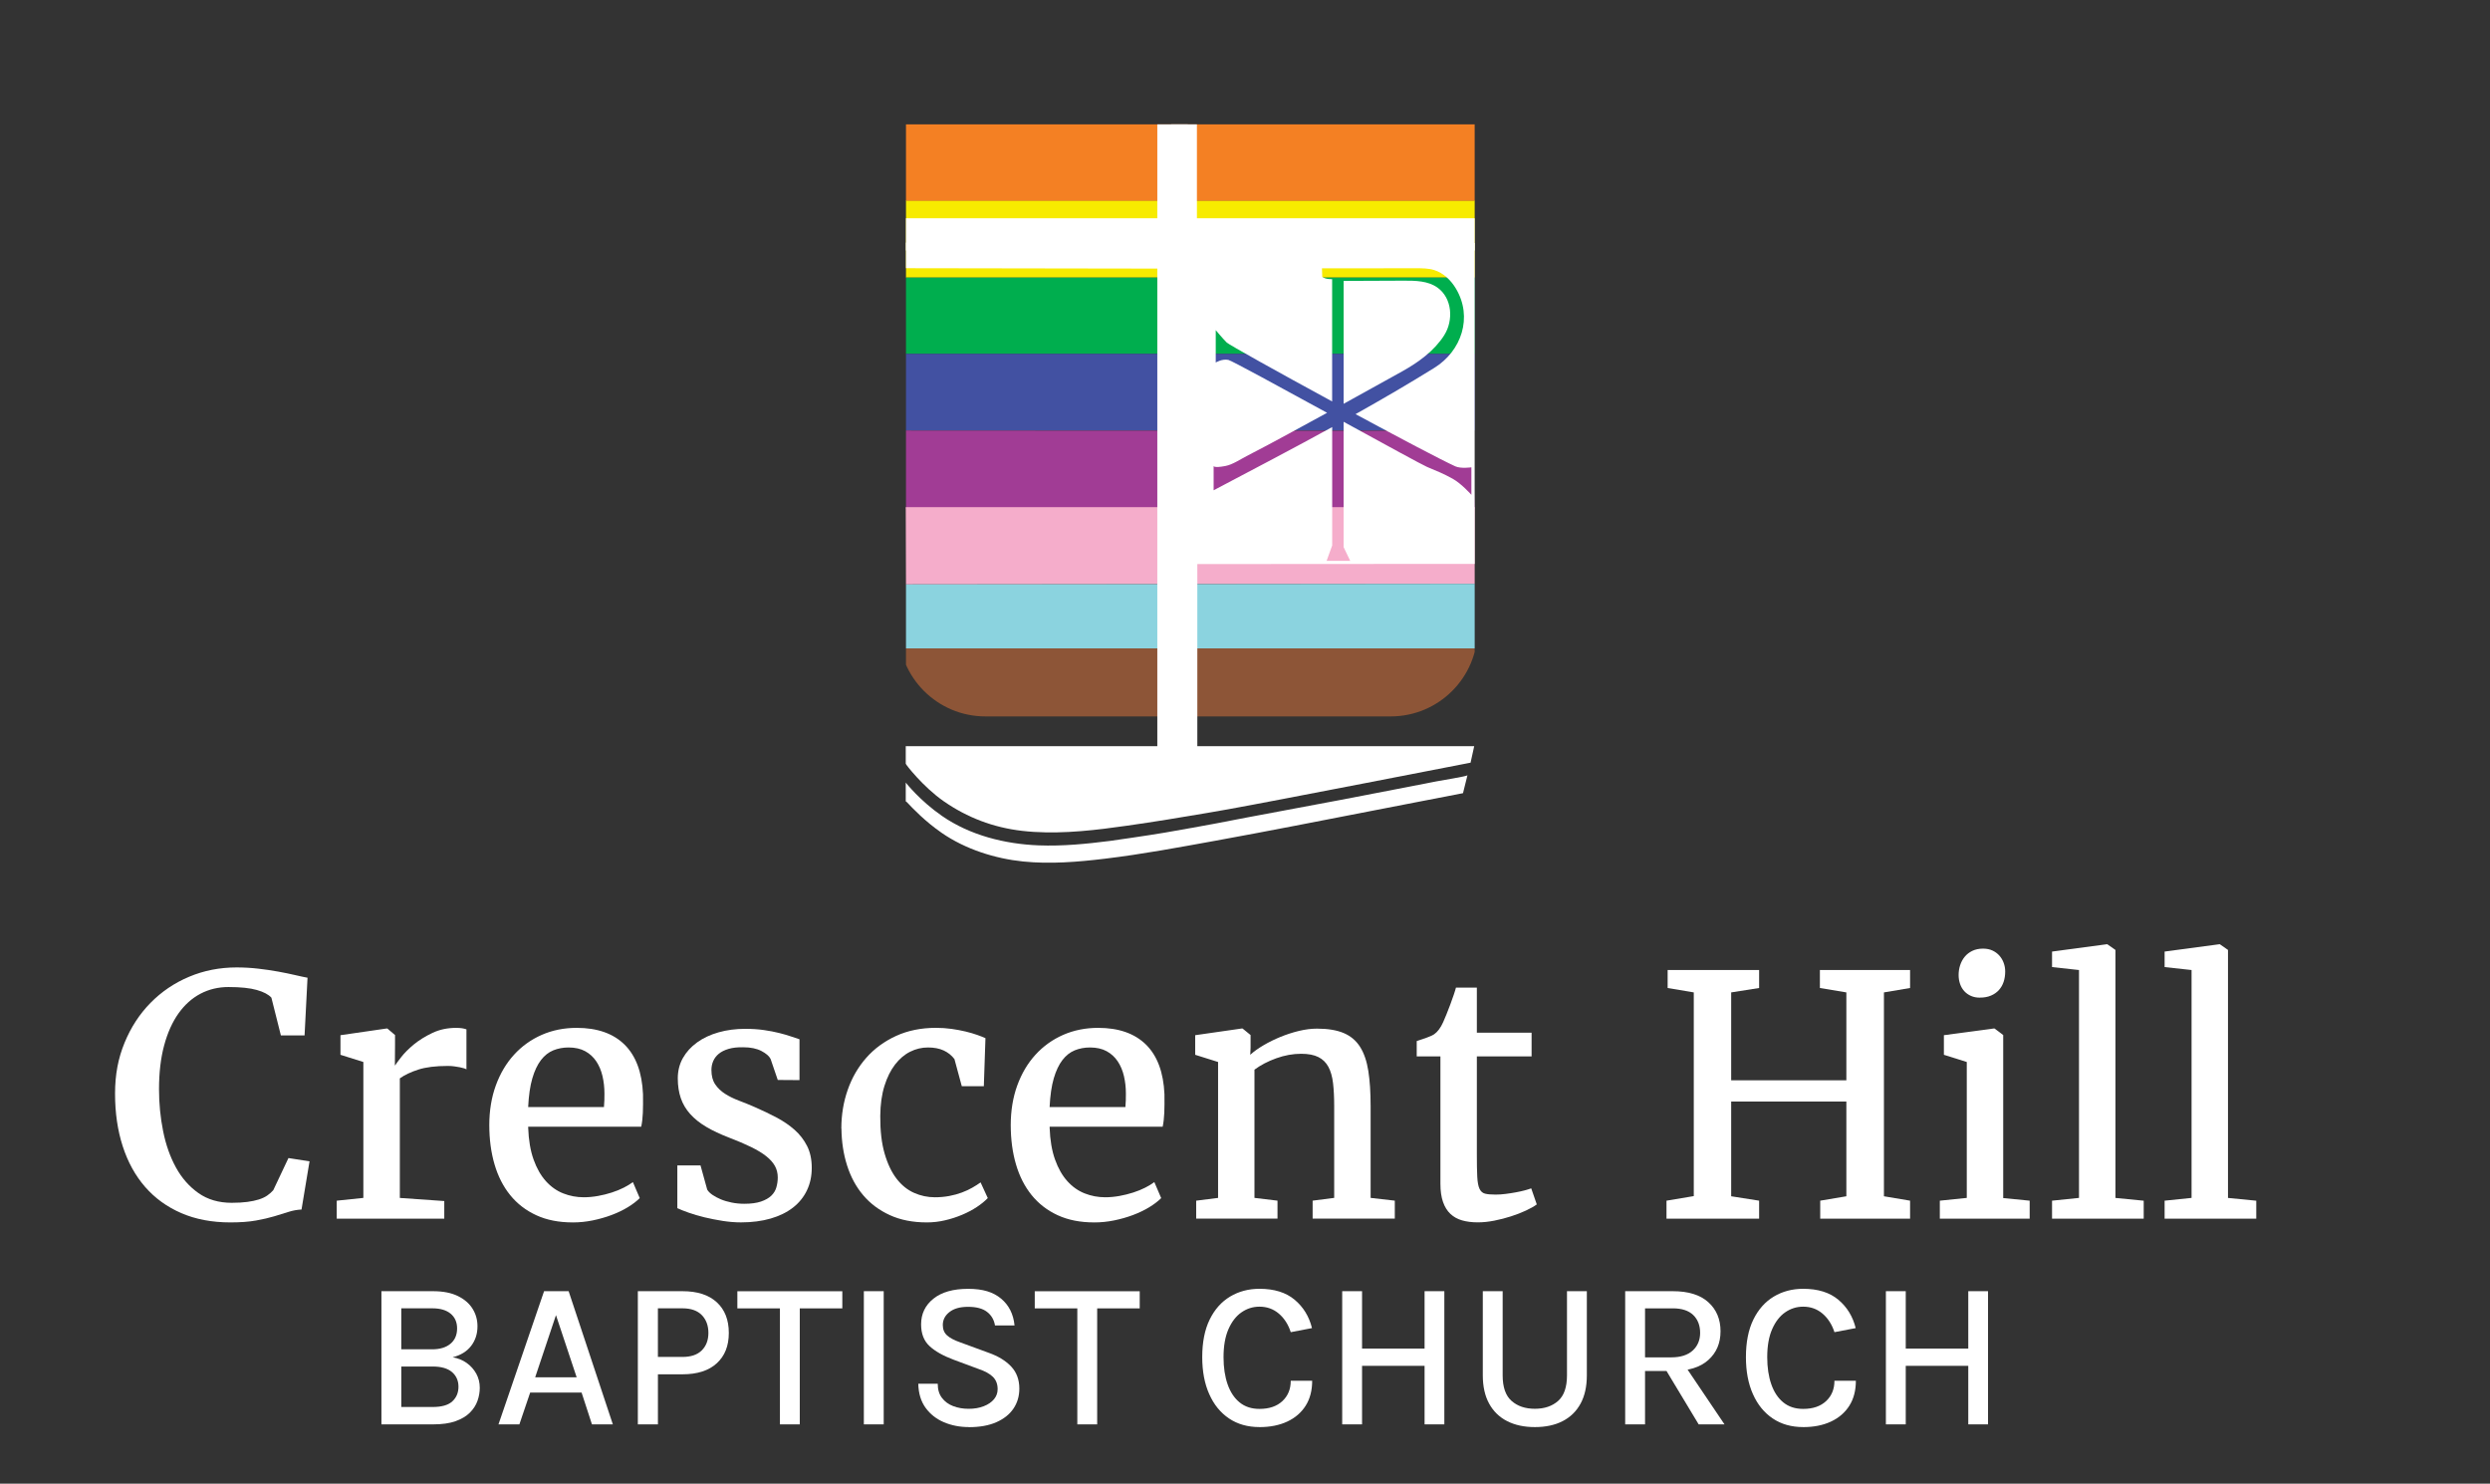 <svg xmlns="http://www.w3.org/2000/svg" xmlns:xlink="http://www.w3.org/1999/xlink" id="Layer_1" viewBox="0 0 979.34 583.56"><rect x="0" y="0" width="979.34" height="583.56" fill="#333333" stroke="none"/><defs><style>.cls-1,.cls-2{fill:none;}.cls-3{fill:#f7eb00;}.cls-4{fill:#00ae4e;}.cls-5{fill:#f5adcb;}.cls-6{fill:#f48023;}.cls-7{fill:#fff;}.cls-8{fill:#a13c95;}.cls-9{fill:#8d5537;}.cls-10{fill:#8bd3df;}.cls-11{fill:#4251a2;}.cls-2{clip-path:url(#clippath);}</style><clipPath id="clippath"><path class="cls-1" d="m580.73,227.46V48.69h-228.29v184.11h.96v14.8c0,18.88,15.3,34.18,34.18,34.18h159.4c18.88,0,34.18-15.3,34.18-34.18v-20.14h-.42Z"></path></clipPath></defs><path class="cls-7" d="m90.61,480.8c-7.24,0-13.68-1.22-19.31-3.66s-10.38-5.88-14.23-10.31c-3.86-4.43-6.79-9.76-8.8-15.97-2.01-6.21-3.02-13.11-3.02-20.69s1.24-13.95,3.73-20.01c2.48-6.06,5.89-11.3,10.22-15.71,4.33-4.41,9.39-7.84,15.2-10.28,5.8-2.44,12.03-3.66,18.67-3.66,2.83,0,5.64.16,8.45.48,2.8.32,5.44.71,7.9,1.16,2.46.45,4.7.91,6.71,1.38,2.01.47,3.62.81,4.82,1.03l-1.16,22.68h-9.32l-3.73-14.84c-1.11-1.24-3.02-2.25-5.72-3.02-2.7-.77-6.42-1.16-11.18-1.16-3.98,0-7.65.88-10.99,2.63-3.34,1.76-6.22,4.34-8.64,7.74-2.42,3.41-4.31,7.6-5.65,12.59-1.35,4.99-2.02,10.74-2.02,17.25,0,5.61.54,11.09,1.61,16.45,1.07,5.35,2.75,10.12,5.04,14.3,2.29,4.18,5.25,7.54,8.87,10.09,3.62,2.55,7.98,3.82,13.08,3.82,2.36,0,4.4-.12,6.14-.35,1.74-.23,3.25-.56,4.53-.96,1.29-.41,2.38-.92,3.28-1.54.9-.62,1.69-1.32,2.38-2.09l5.98-12.66,8.29,1.29-3.15,18.95c-1.76.09-3.46.4-5.11.93-1.65.54-3.51,1.11-5.59,1.73-2.08.62-4.49,1.18-7.23,1.67-2.74.49-6.08.74-10.02.74Z"></path><path class="cls-7" d="m132.44,479.32v-7.07l10.47-1.09v-53.46l-9-2.83v-7.71l18.12-2.63h.32l3.02,2.57v3.86l-.06,8.03h.13c.34-.56,1.13-1.64,2.38-3.24s2.89-3.25,4.95-4.95c2.06-1.69,4.49-3.2,7.29-4.53,2.81-1.33,5.9-1.99,9.29-1.99.98,0,1.8.05,2.44.16.64.11,1.2.25,1.67.42v15.74c-.17-.13-.49-.27-.96-.42-.47-.15-1.04-.29-1.7-.42-.67-.13-1.39-.25-2.18-.35-.79-.11-1.62-.16-2.47-.16-4.8,0-8.69.48-11.66,1.45-2.98.96-5.39,2.11-7.23,3.44v47.03l17.48,1.22v6.94h-42.28Z"></path><path class="cls-7" d="m225.22,480.8c-5.44,0-10.21-.94-14.3-2.83-4.09-1.88-7.51-4.52-10.25-7.9-2.74-3.38-4.8-7.42-6.17-12.11-1.37-4.69-2.06-9.84-2.06-15.45s.86-10.89,2.57-15.58c1.71-4.69,4.1-8.72,7.16-12.08,3.06-3.36,6.69-5.96,10.89-7.81,4.2-1.84,8.78-2.76,13.75-2.76,8.1,0,14.37,2.2,18.83,6.59,4.45,4.39,6.88,10.89,7.26,19.5.04,2.78.02,5.22-.06,7.29-.09,2.08-.3,3.91-.64,5.49h-44.46v.39c.17,4.88.88,9.06,2.12,12.53,1.24,3.47,2.86,6.31,4.85,8.51,1.99,2.21,4.27,3.81,6.84,4.82,2.57,1.01,5.25,1.51,8.03,1.51,1.84,0,3.7-.17,5.59-.51,1.88-.34,3.69-.79,5.43-1.35,1.73-.56,3.32-1.2,4.75-1.93,1.43-.73,2.62-1.46,3.57-2.18l2.7,6.3c-1.24,1.24-2.82,2.44-4.72,3.6-1.91,1.16-4.03,2.17-6.36,3.05-2.33.88-4.81,1.58-7.42,2.12-2.61.54-5.25.8-7.9.8Zm-1.61-68.81c-2.14,0-4.13.38-5.98,1.12-1.84.75-3.46,2.02-4.85,3.82-1.39,1.8-2.53,4.2-3.41,7.2-.88,3-1.42,6.77-1.64,11.31h29.81c.09-.86.14-1.76.16-2.7.02-.94.03-1.82.03-2.63,0-2.4-.26-4.69-.77-6.88-.51-2.18-1.33-4.11-2.44-5.78-1.11-1.67-2.56-3-4.34-3.98-1.78-.98-3.97-1.48-6.59-1.48Z"></path><path class="cls-7" d="m266.4,475.21v-16.83h9.12l2.63,9.51c.39.69,1.05,1.36,1.99,2.02.94.66,2.06,1.26,3.34,1.8,1.29.54,2.72.96,4.3,1.28,1.58.32,3.23.48,4.95.48,2.66,0,4.84-.29,6.55-.87s3.06-1.34,4.05-2.28c.98-.94,1.66-2.04,2.02-3.31.36-1.26.55-2.56.55-3.89,0-1.67-.38-3.18-1.12-4.53-.75-1.35-1.9-2.63-3.44-3.85s-3.52-2.42-5.94-3.6c-2.42-1.18-5.3-2.41-8.64-3.69-3.47-1.33-6.47-2.74-9-4.24-2.53-1.5-4.63-3.18-6.3-5.04-1.67-1.86-2.9-3.94-3.69-6.23-.79-2.29-1.19-4.89-1.19-7.81s.67-5.62,2.02-8c1.35-2.38,3.21-4.42,5.59-6.14,2.38-1.71,5.18-3.03,8.42-3.95,3.23-.92,6.74-1.38,10.5-1.38,2.66,0,5.1.16,7.33.48,2.23.32,4.24.71,6.04,1.16,1.8.45,3.37.91,4.72,1.38,1.35.47,2.43.83,3.25,1.09v16.06l-8.55-.06-2.83-8.29c-.56-1.11-1.77-2.15-3.63-3.12-1.86-.96-4.25-1.45-7.16-1.45-2.23-.04-4.13.17-5.72.64-1.58.47-2.87,1.11-3.86,1.93-.99.81-1.71,1.77-2.18,2.86s-.71,2.26-.71,3.5c0,2.31.49,4.2,1.48,5.65.98,1.46,2.28,2.7,3.89,3.73,1.61,1.03,3.44,1.93,5.49,2.7s4.15,1.63,6.3,2.57c2.96,1.29,5.77,2.63,8.45,4.05,2.68,1.41,5.04,3.03,7.1,4.85,2.06,1.82,3.69,3.94,4.92,6.36,1.22,2.42,1.83,5.28,1.83,8.58s-.63,6.21-1.9,8.87c-1.26,2.66-3.1,4.92-5.49,6.78-2.4,1.86-5.32,3.3-8.77,4.3s-7.34,1.51-11.66,1.51c-2.31,0-4.71-.19-7.2-.58-2.48-.39-4.87-.86-7.16-1.41-2.29-.56-4.37-1.17-6.23-1.83-1.86-.66-3.35-1.25-4.46-1.77Z"></path><path class="cls-7" d="m330.91,443.85c0-5.35.83-10.42,2.51-15.2,1.67-4.78,4.1-8.97,7.29-12.59,3.19-3.62,7.1-6.49,11.73-8.61,4.63-2.12,9.85-3.18,15.68-3.18,2.14,0,4.2.14,6.17.42,1.97.28,3.8.62,5.49,1.03,1.69.41,3.2.85,4.53,1.32,1.33.47,2.42.9,3.28,1.29l-.64,18.89h-8.67l-2.89-10.67c-1.11-1.46-2.52-2.58-4.21-3.37-1.69-.79-3.76-1.19-6.2-1.19s-4.78.56-7,1.67c-2.23,1.11-4.21,2.8-5.94,5.04-1.74,2.25-3.13,5.06-4.18,8.42-1.05,3.36-1.6,7.29-1.64,11.79-.04,5.78.52,10.71,1.7,14.78,1.18,4.07,2.75,7.38,4.72,9.93,1.97,2.55,4.26,4.4,6.88,5.56,2.61,1.16,5.33,1.73,8.16,1.73,2.01,0,3.91-.17,5.69-.51,1.78-.34,3.42-.79,4.92-1.35,1.5-.56,2.87-1.19,4.11-1.9,1.24-.71,2.33-1.4,3.28-2.09l2.83,6.17c-1.16,1.2-2.59,2.37-4.3,3.5-1.71,1.14-3.63,2.15-5.75,3.05s-4.36,1.63-6.71,2.18c-2.36.56-4.75.84-7.2.84-5.53,0-10.38-.95-14.55-2.86-4.18-1.91-7.67-4.51-10.47-7.81-2.81-3.3-4.93-7.21-6.36-11.73-1.44-4.52-2.17-9.37-2.22-14.55Z"></path><path class="cls-7" d="m430.31,480.8c-5.44,0-10.21-.94-14.3-2.83-4.09-1.88-7.51-4.52-10.25-7.9-2.74-3.38-4.8-7.42-6.17-12.11-1.37-4.69-2.06-9.84-2.06-15.45s.86-10.89,2.57-15.58c1.71-4.69,4.1-8.72,7.16-12.08,3.06-3.36,6.69-5.96,10.89-7.81,4.2-1.84,8.78-2.76,13.75-2.76,8.1,0,14.37,2.2,18.83,6.59,4.45,4.39,6.88,10.89,7.26,19.5.04,2.78.02,5.22-.06,7.29-.09,2.08-.3,3.91-.64,5.49h-44.46v.39c.17,4.88.88,9.06,2.12,12.53,1.24,3.47,2.86,6.31,4.85,8.51,1.99,2.21,4.27,3.81,6.84,4.82,2.57,1.01,5.25,1.51,8.03,1.51,1.84,0,3.7-.17,5.59-.51,1.88-.34,3.69-.79,5.43-1.35,1.73-.56,3.32-1.2,4.75-1.93,1.43-.73,2.62-1.46,3.57-2.18l2.7,6.3c-1.24,1.24-2.82,2.44-4.72,3.6-1.91,1.16-4.03,2.17-6.36,3.05-2.33.88-4.81,1.58-7.42,2.12-2.61.54-5.25.8-7.9.8Zm-1.61-68.81c-2.14,0-4.13.38-5.98,1.12-1.84.75-3.46,2.02-4.85,3.82-1.39,1.8-2.53,4.2-3.41,7.2-.88,3-1.42,6.77-1.64,11.31h29.81c.09-.86.14-1.76.16-2.7.02-.94.03-1.82.03-2.63,0-2.4-.26-4.69-.77-6.88-.51-2.18-1.33-4.11-2.44-5.78-1.11-1.67-2.56-3-4.34-3.98-1.78-.98-3.97-1.48-6.59-1.48Z"></path><path class="cls-7" d="m470.47,479.32v-7.07l8.61-1.09v-53.46l-9-2.83v-7.71l18.31-2.63h.32l3.15,2.57v5.01l-.13,2.76c1.41-1.29,3.16-2.54,5.24-3.76,2.08-1.22,4.29-2.31,6.65-3.28,2.36-.96,4.78-1.75,7.26-2.35,2.48-.6,4.86-.9,7.13-.9,4.24,0,7.73.58,10.47,1.73,2.74,1.16,4.89,2.98,6.46,5.46,1.56,2.48,2.64,5.64,3.24,9.48.6,3.83.9,8.45.9,13.85v36.05l9.51,1.09v7.07h-32.32v-7.07l8.48-1.09v-36.11c0-3.43-.15-6.43-.45-9-.3-2.57-.91-4.71-1.83-6.43-.92-1.71-2.24-3-3.95-3.85-1.71-.86-3.96-1.29-6.75-1.29-3.26,0-6.52.59-9.8,1.77-3.28,1.18-6.14,2.67-8.58,4.47v50.44l9.06,1.09v7.07h-32Z"></path><path class="cls-7" d="m566.53,465.63v-50.12h-9.32v-6.04c1.33-.43,2.64-.88,3.95-1.35,1.31-.47,2.26-.9,2.86-1.29,1.41-.98,2.61-2.59,3.6-4.82.34-.77.77-1.79,1.29-3.05.51-1.26,1.02-2.56,1.51-3.89.49-1.33.94-2.59,1.35-3.79.41-1.2.7-2.14.87-2.83h8.22v17.73h21.53v9.32h-21.53v38.42c0,3.81.05,6.79.16,8.93.11,2.14.41,3.73.9,4.75.49,1.03,1.23,1.66,2.22,1.9.99.24,2.33.35,4.05.35h.06c1.24,0,2.54-.08,3.89-.26,1.35-.17,2.67-.37,3.95-.61,1.29-.23,2.46-.49,3.53-.77,1.07-.28,1.93-.55,2.57-.8h.06l2.18,6.3c-1.03.77-2.44,1.57-4.24,2.41-1.8.84-3.76,1.6-5.88,2.28-2.12.69-4.32,1.25-6.58,1.7-2.27.45-4.41.67-6.43.67h-.13c-2.27,0-4.3-.26-6.1-.77-1.8-.51-3.33-1.36-4.59-2.54-1.26-1.18-2.24-2.74-2.92-4.69-.69-1.95-1.03-4.34-1.03-7.16Z"></path><path class="cls-7" d="m655.45,479.32v-7.07l10.73-1.8v-80.12l-10.28-1.73v-7.07h35.98v7.07l-10.99,1.73v34.57h45.3v-34.57l-10.41-1.73v-7.07h35.47v7.07l-10.28,1.73v80.19l10.28,1.73v7.07h-35.34v-7.07l10.28-1.73v-37.27h-45.3v37.27l10.99,1.73v7.07h-36.43Z"></path><path class="cls-7" d="m762.95,479.32v-7.07l10.6-1.09v-53.46l-9-2.83v-7.71l19.6-2.63h.32l3.41,2.57v64.12l10.41,1.03v7.07h-35.34Zm15.68-86.93c-1.24,0-2.38-.22-3.41-.67-1.03-.45-1.91-1.07-2.63-1.86-.73-.79-1.29-1.73-1.67-2.83s-.58-2.26-.58-3.5c0-1.37.2-2.68.61-3.92.41-1.24,1.01-2.35,1.8-3.31.79-.96,1.79-1.73,2.99-2.31,1.2-.58,2.59-.87,4.18-.87h.06c1.41,0,2.66.26,3.73.77,1.07.51,1.97,1.19,2.7,2.02.73.83,1.29,1.79,1.67,2.86.39,1.07.58,2.18.58,3.34,0,1.46-.2,2.81-.61,4.05-.41,1.24-1.03,2.32-1.86,3.24-.83.92-1.87,1.65-3.12,2.18-1.24.54-2.7.8-4.37.8h-.06Z"></path><path class="cls-7" d="m807.09,479.32v-7.07l10.6-1.09v-89.63l-10.6-1.16v-6.1l21.59-2.89h.13l3.21,2.25v97.54l11.12,1.09v7.07h-36.05Z"></path><path class="cls-7" d="m851.36,479.32v-7.07l10.6-1.09v-89.63l-10.6-1.16v-6.1l21.59-2.89h.13l3.21,2.25v97.54l11.12,1.09v7.07h-36.05Z"></path><path class="cls-7" d="m150.02,560.23v-52.38h20.27c3.92,0,7.17.63,9.76,1.89,2.59,1.26,4.53,2.93,5.82,5.02,1.29,2.08,1.93,4.37,1.93,6.87,0,2.99-.83,5.56-2.49,7.73-1.66,2.17-4.08,3.66-7.26,4.48,2.08.36,3.92,1.1,5.51,2.24,1.59,1.14,2.84,2.54,3.76,4.21.92,1.67,1.38,3.52,1.38,5.55,0,1.73-.3,3.44-.9,5.14-.6,1.7-1.6,3.25-3,4.65s-3.28,2.51-5.63,3.35-5.3,1.25-8.84,1.25h-20.31Zm7.81-45.64v16.12h12.17c3.04,0,5.43-.73,7.17-2.18,1.74-1.45,2.61-3.47,2.61-6.04,0-2.44-.84-4.36-2.53-5.78-1.69-1.41-4.08-2.12-7.17-2.12h-12.25Zm0,38.81h12.33c3.56,0,6.15-.74,7.75-2.22,1.6-1.48,2.41-3.4,2.41-5.76s-.85-4.3-2.55-5.76c-1.7-1.45-4.24-2.18-7.61-2.18h-12.33v15.91Z"></path><path class="cls-7" d="m196.06,560.23l17.93-52.38h9.66l17.39,52.38h-8.22l-4.07-12.5h-20.23l-4.24,12.5h-8.22Zm14.43-18.5h16.32l-8.14-24.46-8.18,24.46Z"></path><path class="cls-7" d="m250.87,560.23v-52.38h17.56c5.84,0,10.33,1.45,13.49,4.36s4.73,6.92,4.73,12.05-1.58,9.05-4.73,11.94c-3.15,2.89-7.65,4.34-13.49,4.34h-9.66v19.69h-7.89Zm7.89-26.52h9.66c3.34,0,5.88-.86,7.61-2.59,1.73-1.73,2.59-4.02,2.59-6.87s-.86-5.21-2.59-6.99c-1.73-1.78-4.26-2.67-7.61-2.67h-9.66v19.12Z"></path><path class="cls-7" d="m290.01,514.6v-6.74h41.28v6.74h-18.5l1.77-1.81v47.45h-7.81v-47.45l1.73,1.81h-18.46Z"></path><path class="cls-7" d="m339.76,560.23v-52.38h7.81v52.38h-7.81Z"></path><path class="cls-7" d="m381.08,561.3c-3.56,0-6.84-.64-9.83-1.91-2.99-1.27-5.39-3.17-7.22-5.69-1.82-2.52-2.78-5.67-2.86-9.46h7.65c0,2.28.55,4.14,1.67,5.59,1.11,1.45,2.58,2.53,4.42,3.23,1.84.7,3.86,1.05,6.08,1.05s4.23-.34,5.96-1.03c1.73-.68,3.06-1.6,4.01-2.75.95-1.15,1.42-2.47,1.42-3.95,0-2-.62-3.61-1.85-4.83s-3.11-2.25-5.63-3.1l-9.75-3.62c-4.19-1.56-7.39-3.36-9.58-5.41-2.19-2.04-3.29-4.89-3.29-8.53,0-4.14,1.62-7.5,4.85-10.09,3.23-2.59,7.78-3.88,13.65-3.88s9.89,1.29,12.97,3.86c3.08,2.58,4.84,6.08,5.28,10.53h-7.69c-.38-2.25-1.43-4.03-3.15-5.34-1.71-1.32-4.19-1.97-7.42-1.97s-5.56.68-7.32,2.04c-1.75,1.36-2.63,3.06-2.63,5.12,0,1.7.55,3.06,1.67,4.07,1.11,1.01,2.84,1.93,5.2,2.75l11.1,4.07c3.81,1.34,6.78,3.15,8.92,5.43,2.14,2.28,3.21,5.17,3.21,8.68,0,2.96-.77,5.58-2.3,7.85-1.54,2.28-3.78,4.06-6.74,5.37s-6.57,1.95-10.81,1.95Z"></path><path class="cls-7" d="m406.98,514.6v-6.74h41.28v6.74h-18.5l1.77-1.81v47.45h-7.81v-47.45l1.73,1.81h-18.46Z"></path><path class="cls-7" d="m495.38,561.3c-4.63,0-8.63-1.13-11.99-3.39-3.36-2.26-5.96-5.45-7.79-9.58-1.84-4.12-2.75-8.97-2.75-14.53,0-5.87.97-10.79,2.92-14.78s4.63-7,8.04-9.05c3.41-2.04,7.27-3.06,11.57-3.06,5.78,0,10.39,1.43,13.81,4.3,3.43,2.87,5.7,6.59,6.83,11.16l-8.35,1.6c-.99-3.04-2.55-5.47-4.69-7.3-2.14-1.82-4.67-2.73-7.61-2.73-2.58,0-4.93.74-7.07,2.22-2.14,1.48-3.85,3.69-5.14,6.64-1.29,2.95-1.93,6.61-1.93,11,0,4.06.53,7.61,1.6,10.67,1.07,3.06,2.64,5.43,4.73,7.13,2.08,1.7,4.69,2.55,7.81,2.55,3.81,0,6.81-1.02,9-3.06,2.19-2.04,3.29-4.71,3.29-8h8.43c0,3.84-.86,7.11-2.57,9.81-1.71,2.7-4.12,4.78-7.22,6.23-3.1,1.45-6.74,2.18-10.94,2.18Z"></path><path class="cls-7" d="m527.9,507.85h7.81v22.57h24.59v-22.57h7.77v52.38h-7.77v-23.02h-24.59v23.02h-7.81v-52.38Z"></path><path class="cls-7" d="m583.2,507.85h7.81v33.1c0,4.66,1.17,8.02,3.52,10.07,2.34,2.06,5.39,3.08,9.15,3.08s6.8-1.03,9.13-3.08c2.33-2.06,3.5-5.41,3.5-10.07v-33.1h7.81v33.1c0,4.39-.82,8.09-2.47,11.12s-4,5.32-7.05,6.89-6.7,2.34-10.92,2.34-7.83-.78-10.9-2.34c-3.07-1.56-5.43-3.86-7.09-6.89-1.66-3.03-2.49-6.74-2.49-11.12v-33.1Z"></path><path class="cls-7" d="m639.2,560.23v-52.38h18.75c6.11,0,10.77,1.45,13.96,4.34s4.79,6.7,4.79,11.41-1.6,8.43-4.79,11.31-7.85,4.32-13.96,4.32h-10.94v21.01h-7.81Zm7.81-26.35h10.24c3.73,0,6.56-.9,8.51-2.69,1.95-1.79,2.92-4.12,2.92-6.97s-.91-5.27-2.73-7.01c-1.82-1.74-4.49-2.61-8-2.61h-10.94v19.28Zm21.09,26.35l-14.51-24.09h8.43l16.24,24.09h-10.16Z"></path><path class="cls-7" d="m709.22,561.3c-4.63,0-8.63-1.13-11.99-3.39-3.36-2.26-5.96-5.45-7.79-9.58-1.84-4.12-2.75-8.97-2.75-14.53,0-5.87.97-10.79,2.92-14.78s4.63-7,8.04-9.05c3.41-2.04,7.27-3.06,11.57-3.06,5.78,0,10.39,1.43,13.81,4.3,3.43,2.87,5.7,6.59,6.83,11.16l-8.35,1.6c-.99-3.04-2.55-5.47-4.69-7.3-2.14-1.82-4.67-2.73-7.61-2.73-2.58,0-4.93.74-7.07,2.22-2.14,1.48-3.85,3.69-5.14,6.64-1.29,2.95-1.93,6.61-1.93,11,0,4.06.53,7.61,1.6,10.67,1.07,3.06,2.64,5.43,4.73,7.13,2.08,1.7,4.69,2.55,7.81,2.55,3.81,0,6.81-1.02,9-3.06,2.19-2.04,3.29-4.71,3.29-8h8.43c0,3.84-.86,7.11-2.57,9.81-1.71,2.7-4.12,4.78-7.22,6.23-3.1,1.45-6.74,2.18-10.94,2.18Z"></path><path class="cls-7" d="m741.74,507.85h7.81v22.57h24.59v-22.57h7.77v52.38h-7.77v-23.02h-24.59v23.02h-7.81v-52.38Z"></path><g class="cls-2"><polygon class="cls-3" points="356.33 109.18 580.01 109.18 580.01 78.85 356.33 78.81 356.33 109.18"></polygon><rect class="cls-6" x="356.33" y="48.92" width="223.67" height="30.04"></rect><rect class="cls-4" x="356.33" y="109.18" width="223.67" height="29.99"></rect><rect class="cls-11" x="356.33" y="139.16" width="223.67" height="30.16"></rect><polygon class="cls-8" points="356.33 200.13 580.01 200.13 579 169.44 356.33 169.32 356.33 200.13"></polygon><polygon class="cls-5" points="356.33 229.86 580.01 229.63 580.01 199.48 356.24 199.48 356.33 229.86"></polygon><polygon class="cls-10" points="356.33 255.01 580.01 255.01 580.01 229.63 356.33 229.86 356.33 255.01"></polygon><rect class="cls-9" x="356.33" y="255.01" width="223.67" height="30.04"></rect><rect x="356.33" y="285.05" width="220.92" height="30.04"></rect></g><path class="cls-7" d="m568.09,131.73c3.57-5.67,3.15-14.4-2.7-18.6-3.73-2.68-8.66-2.76-13.25-2.74-7.9.03-15.79.07-23.68.1v48.33c7.72-4.24,15.42-8.5,23.13-12.81,6.34-3.55,12.58-8.03,16.51-14.27Z"></path><path class="cls-7" d="m470.76,95.59v-46.67h-10.13v46.67l-104.3-.16v10.06l104.3.16v189.68l10.29-.16v-73.31l109.08-.07v-126.2h-109.25Zm107.97,99.05s-3.88-4.39-7.36-6.33c-3.49-1.94-6.33-3.1-10.08-4.65-1.65-.68-16.51-8.82-32.84-17.76v49.28l2.61,5.43h-9.3l2.2-6.07v-46.56c-15.45,8.48-31.08,16.66-46.63,24.86v-9.56s0,.9,4.65,0c2.83-.55,5.76-2.57,8.28-3.87,5.57-2.85,11.08-5.82,16.57-8.8,5.06-2.75,10.09-5.5,15.13-8.25-18.84-10.31-37.6-20.54-38.83-20.8-2.45-.52-4.97,1.03-4.97,1.03v-12.74s2.64,3.19,4.32,4.87c.85.85,20.53,11.8,41.46,23.18v-48.12s-2.45.18-3.89-.88c-.04-1.12-.07-2.24-.11-3.36,12.35,0,24.7-.02,37.05-.03,2.37,0,4.79,0,7.06.7,3.65,1.12,6.58,3.97,8.54,7.24,6.81,11.34,2.2,24.63-8.46,31.24-10.17,6.31-20.52,12.34-30.98,18.2,17.22,9.3,33.56,17.94,39.23,20.53,2.16.99,6.33.39,6.33.39v10.85Z"></path><rect class="cls-7" x="455.18" y="48.92" width="11.99" height="246.4"></rect><rect class="cls-7" x="356.33" y="85.85" width="223.67" height="12.67"></rect><path class="cls-7" d="m468.41,325.67c-3.39.59-6.78,1.22-10.17,1.8-6.7,1.15-21.17,3.22-21.67,3.28-9.29,1.18-18.65,2.11-28.01,1.75-13.27-.51-27.07-3.94-38.1-11.6-8.65-6-14.05-12.88-14.22-13.09v7.36l.46.35c2.3,2.44,7.11,7.53,13.76,12.12,9.23,6.37,20.87,10.07,31.94,11.2,10.73,1.09,21.55.18,32.22-1.1,14.59-1.75,29.02-4.46,43.46-7.07,10.33-1.87,20.64-3.84,30.94-5.82,16.47-3.16,32.92-6.4,49.39-9.59,5.67-1.1,11.34-2.2,17-3.29.58-2.35,1.16-4.69,1.75-7.04-.09.39-10.18,2-12.26,2.41-4.17.82-8.34,1.63-12.52,2.44-8.35,1.62-16.69,3.23-25.04,4.83-16.38,3.13-32.79,6.07-49.15,9.28-1.92.38-8.43,1.55-9.77,1.79Z"></path><polygon points="354.53 305.79 354.53 305.79 354.53 305.79 354.53 305.79"></polygon><path class="cls-7" d="m356.24,293.47v6.89c-.2.08,6.71,9.07,14.94,14.79,9.29,6.45,19.47,10.31,30.74,11.63,1.56.18,3.13.32,4.7.42,12.29.76,24.67-.72,36.82-2.46,10.44-1.49,20.85-3.19,31.24-4.97,2.84-.49,5.68-.98,8.52-1.49,15.81-2.81,95.19-18.3,95.19-18.3l1.43-6.5h-223.58Z"></path><rect x="354.53" y="298.89" width="0" height="0" transform="translate(-109.16 302.68) rotate(-40.6)"></rect></svg>